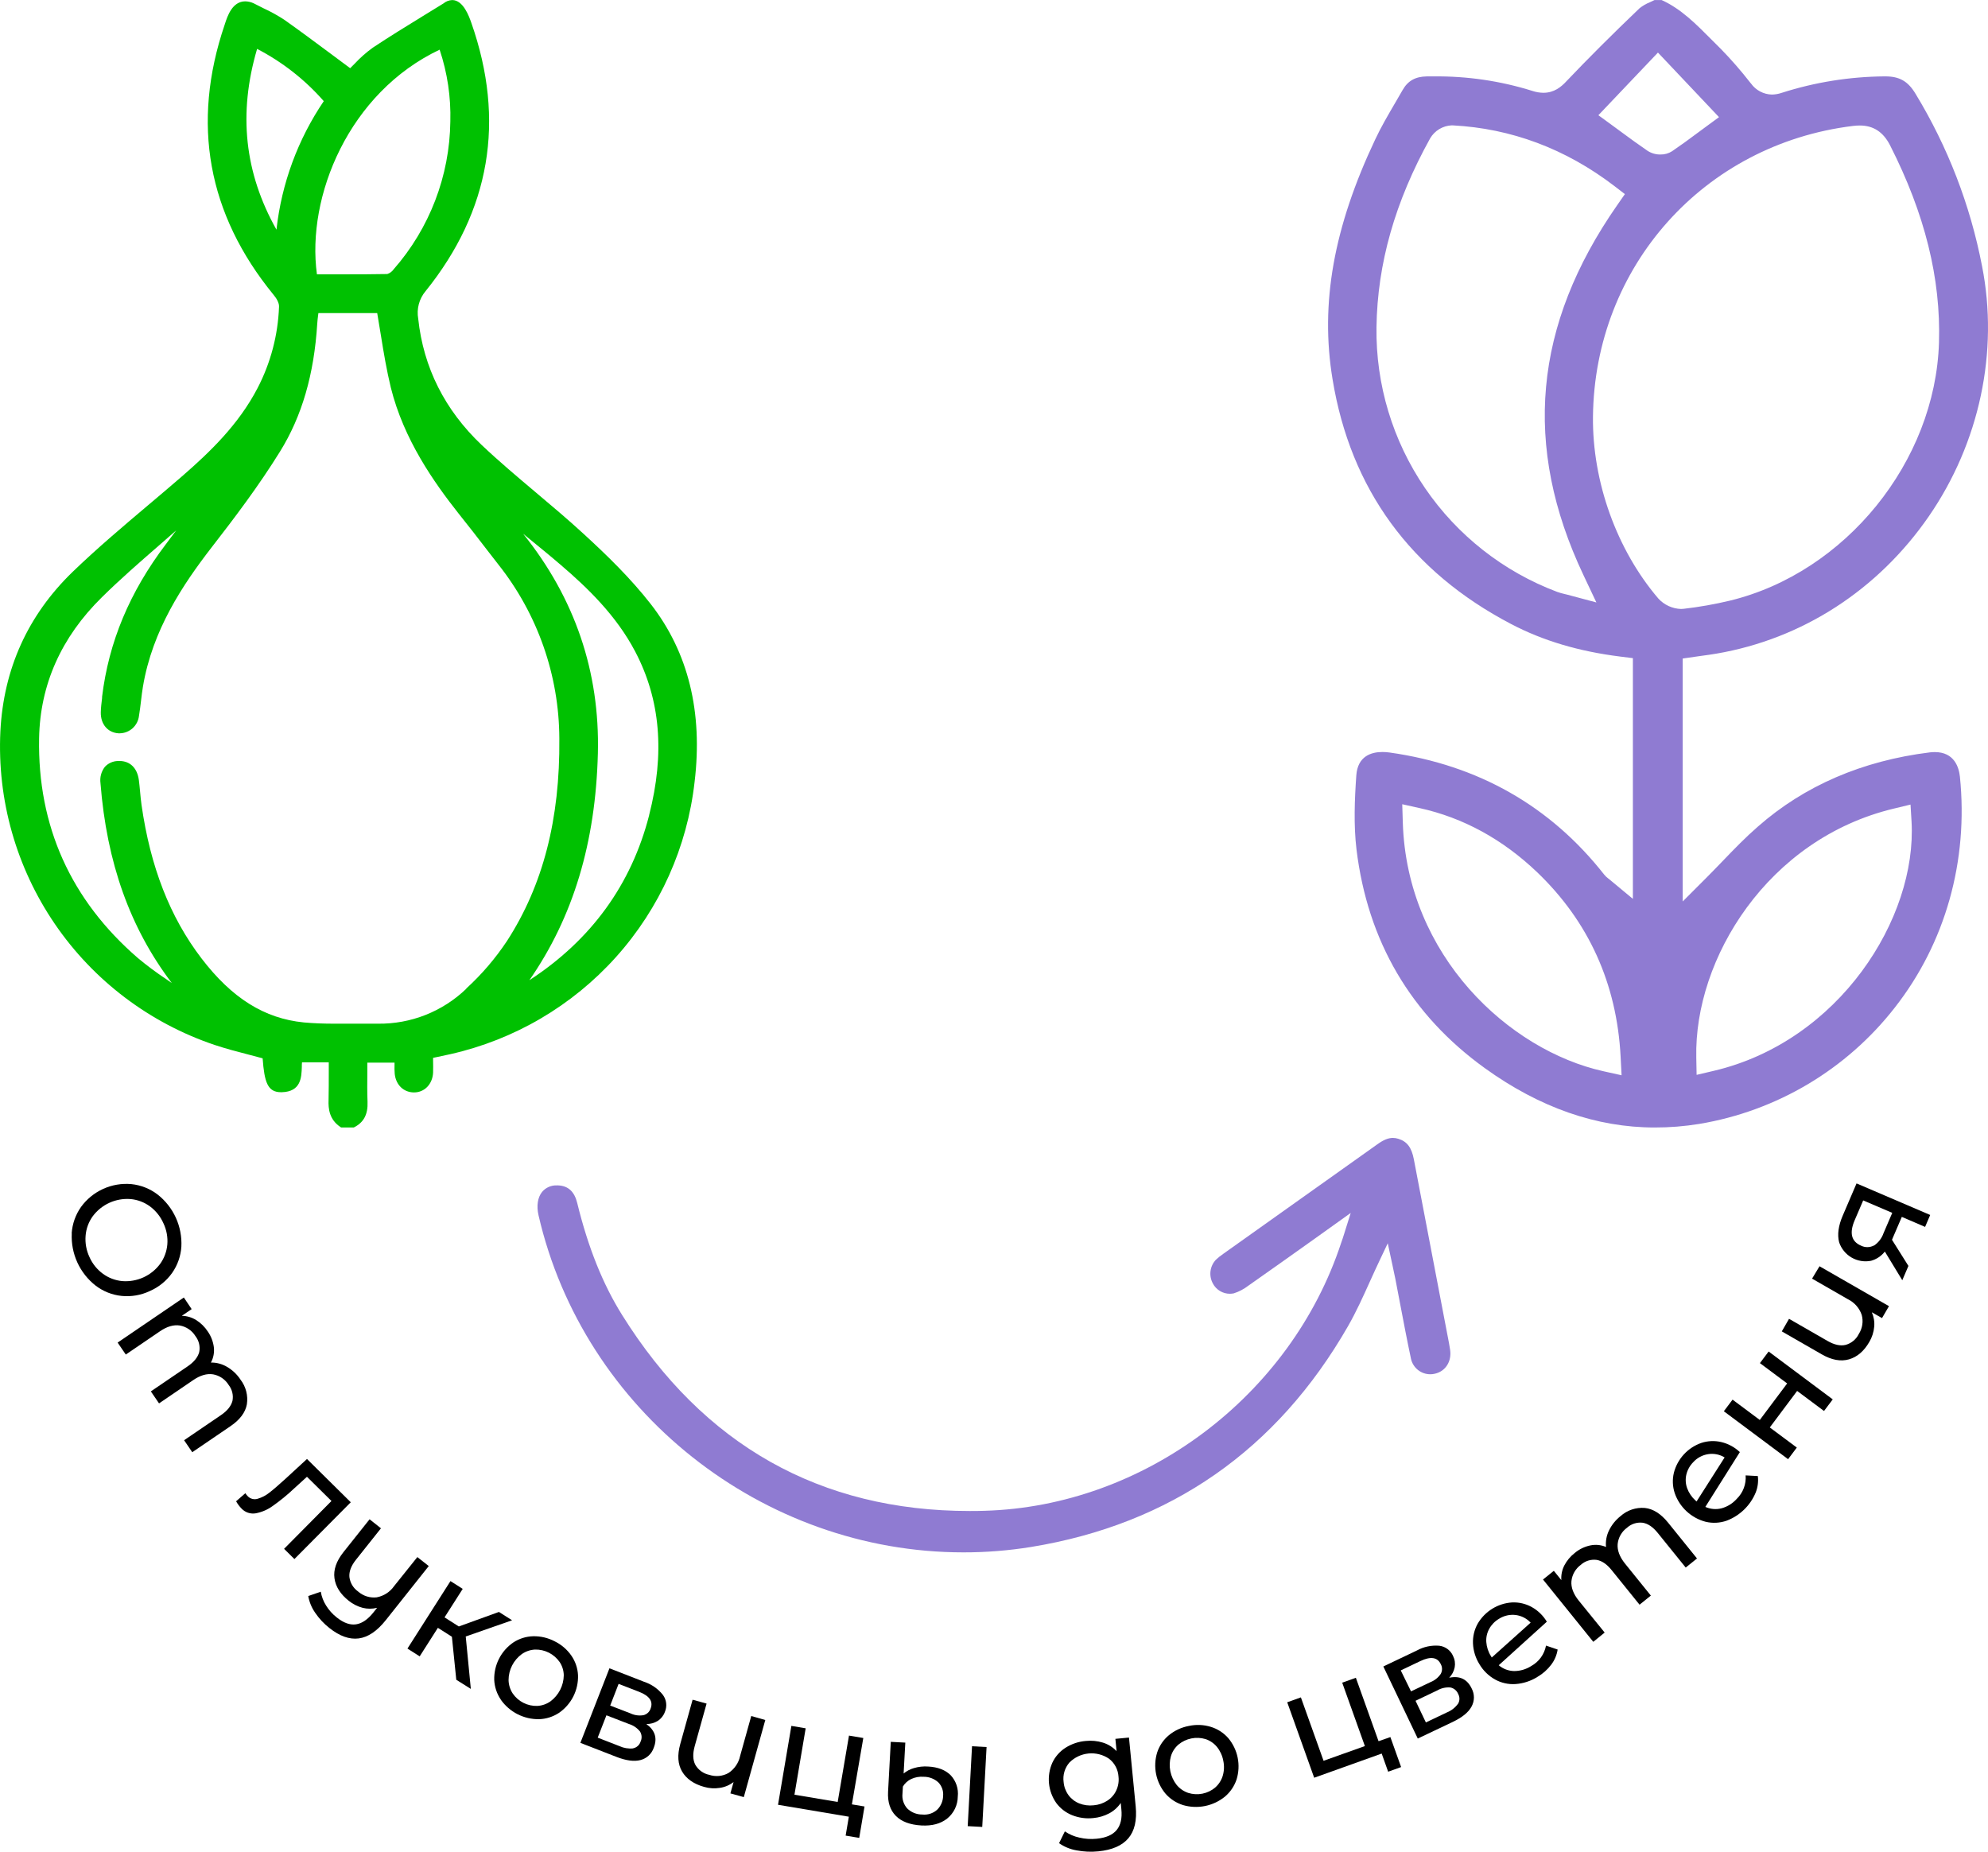 <?xml version="1.0" encoding="UTF-8"?> <svg xmlns="http://www.w3.org/2000/svg" width="175" height="163" viewBox="0 0 175 163" fill="none"> <g clip-path="url(#clip0_242_715)"> <path d="M84.806 136.654C67.088 136.654 51.358 124.172 47.404 106.973C47.217 106.153 47.33 105.407 47.714 104.929C47.873 104.737 48.074 104.585 48.302 104.484C48.53 104.384 48.778 104.337 49.027 104.349H49.127C50.015 104.384 50.567 104.893 50.813 105.902C51.77 109.815 53.063 113.04 54.767 115.764C61.913 127.209 72.204 133.012 85.356 133.012C85.784 133.012 86.219 133.012 86.654 132.994C100.71 132.598 113.637 122.892 118.067 109.386C118.149 109.174 118.218 108.946 118.323 108.619L118.446 108.223L118.902 106.774L115.687 109.074C113.678 110.505 111.779 111.854 109.867 113.194C109.488 113.485 109.061 113.708 108.606 113.853C108.492 113.876 108.376 113.888 108.26 113.889C107.952 113.889 107.649 113.804 107.386 113.644C107.122 113.484 106.907 113.255 106.765 112.981C106.585 112.652 106.512 112.275 106.558 111.903C106.604 111.53 106.766 111.182 107.021 110.906C107.223 110.712 107.441 110.536 107.674 110.38L121.238 100.737C121.781 100.344 122.203 100.17 122.613 100.17C122.776 100.171 122.938 100.197 123.094 100.247C123.862 100.482 124.259 101.013 124.458 102.051C125.434 107.181 126.414 112.308 127.399 117.431L127.458 117.735C127.529 118.108 127.598 118.461 127.65 118.818C127.803 119.841 127.25 120.717 126.309 120.927C126.178 120.96 126.044 120.976 125.909 120.975C125.514 120.976 125.13 120.843 124.82 120.597C124.511 120.35 124.295 120.006 124.207 119.621L124.192 119.542C123.857 117.965 123.552 116.357 123.255 114.801C123.117 114.07 122.976 113.337 122.836 112.606C122.756 112.204 122.669 111.803 122.58 111.394L122.162 109.444L121.515 110.807C121.2 111.466 120.898 112.133 120.606 112.777C119.977 114.172 119.38 115.491 118.656 116.756C112.404 127.643 103.019 134.18 90.759 136.179C88.791 136.497 86.8 136.656 84.806 136.654Z" fill="#8F7BD2"></path> <path d="M57.296 53.19C55.504 50.89 53.395 48.846 51.371 46.993C50.007 45.735 48.556 44.519 47.166 43.346C45.574 42.004 43.926 40.617 42.393 39.165C39.163 36.098 37.274 32.362 36.814 28.053C36.738 27.626 36.757 27.187 36.869 26.768C36.981 26.349 37.184 25.96 37.464 25.628C43.156 18.559 44.512 10.619 41.489 2.006C41.297 1.459 40.788 0.005 39.805 0.005C39.524 0.017 39.254 0.121 39.038 0.302C38.444 0.672 37.847 1.038 37.246 1.403C35.782 2.305 34.27 3.228 32.818 4.196C32.243 4.611 31.71 5.081 31.227 5.599C31.088 5.742 30.953 5.878 30.825 6.003L29.266 4.843C27.889 3.821 26.451 2.747 25.038 1.748C24.448 1.362 23.831 1.02 23.19 0.726C22.906 0.588 22.625 0.447 22.33 0.291C22.098 0.182 21.845 0.123 21.588 0.118C20.447 0.118 20.022 1.429 19.817 2.05L19.771 2.193C16.828 10.859 18.274 18.848 24.076 25.945C24.332 26.244 24.588 26.678 24.562 27.008C24.47 29.503 23.825 31.947 22.673 34.163C20.997 37.381 18.489 39.786 16.019 41.933C15.052 42.771 14.056 43.612 13.094 44.424C10.849 46.321 8.528 48.281 6.383 50.351C2.447 54.169 0.312 58.887 0.033 64.384C-0.257 70.406 1.427 76.359 4.83 81.339C8.233 86.32 13.169 90.057 18.89 91.984C19.886 92.317 20.915 92.585 21.91 92.843C22.315 92.948 22.719 93.053 23.119 93.163C23.275 95.266 23.554 96.147 24.739 96.147H24.8C26.499 96.104 26.54 94.842 26.569 93.922C26.566 93.786 26.572 93.65 26.586 93.515H28.941V94.369C28.941 95.217 28.941 96.017 28.923 96.83C28.892 97.597 28.985 98.555 29.97 99.212L30.036 99.253H31.137L31.193 99.225C32.028 98.793 32.396 98.085 32.353 96.999C32.319 96.137 32.327 95.258 32.335 94.407V93.541H34.73V93.707C34.72 93.985 34.725 94.263 34.748 94.54C34.853 95.509 35.534 96.163 36.445 96.165C37.356 96.168 38.07 95.452 38.124 94.43C38.142 94.078 38.124 93.722 38.124 93.377V93.122L38.541 93.035C38.933 92.953 39.288 92.879 39.644 92.797C45.277 91.529 50.374 88.54 54.227 84.246C58.08 79.951 60.497 74.565 61.143 68.836C61.885 62.677 60.582 57.415 57.296 53.19ZM38.702 4.378C39.383 6.414 39.701 8.553 39.642 10.698C39.583 15.491 37.812 20.106 34.648 23.711C34.513 23.906 34.317 24.05 34.09 24.122C32.834 24.145 31.585 24.148 30.638 24.148H27.899C26.96 17.294 30.715 8.152 38.7 4.373L38.702 4.378ZM24.339 20.223C21.524 15.214 20.956 10 22.632 4.304C24.859 5.458 26.849 7.018 28.501 8.904C26.218 12.275 24.79 16.15 24.339 20.195V20.223ZM41.039 87.047C38.952 89.051 36.159 90.153 33.264 90.114H29.435C28.539 90.114 27.643 90.086 26.745 90.004C23.277 89.661 20.416 87.87 17.736 84.364C14.964 80.737 13.239 76.319 12.459 70.86C12.405 70.481 12.369 70.093 12.334 69.715C12.298 69.337 12.27 69.014 12.223 68.664C12.083 67.617 11.456 66.99 10.521 66.99H10.373C10.159 66.996 9.947 67.043 9.752 67.131C9.556 67.219 9.38 67.345 9.234 67.502C9.077 67.703 8.961 67.933 8.895 68.179C8.828 68.425 8.811 68.683 8.845 68.935C9.393 75.93 11.445 81.688 15.121 86.533L14.609 86.178C13.754 85.611 12.932 84.997 12.144 84.341C6.229 79.229 3.302 72.713 3.442 64.982C3.529 60.279 5.38 56.106 8.963 52.582C10.575 50.99 12.321 49.472 14.007 48.005L15.505 46.696C15.204 47.1 14.903 47.503 14.601 47.905C11.404 52.124 9.572 56.52 8.986 61.34V61.45C8.935 61.859 8.883 62.281 8.873 62.702C8.85 63.74 9.477 64.491 10.429 64.552H10.552C10.971 64.543 11.371 64.382 11.681 64.1C11.99 63.818 12.186 63.434 12.234 63.019C12.308 62.58 12.362 62.132 12.413 61.7C12.464 61.268 12.513 60.862 12.582 60.448C13.414 55.462 16.098 51.46 18.614 48.204C20.662 45.567 22.796 42.743 24.652 39.745C26.579 36.637 27.651 32.952 27.927 28.482C27.943 28.227 27.974 27.989 28.007 27.716C28.007 27.665 28.022 27.613 28.027 27.562H33.205C33.318 28.212 33.422 28.863 33.525 29.494C33.781 31.092 34.037 32.602 34.403 34.117C35.539 38.687 38.191 42.446 40.374 45.212C41.227 46.278 42.063 47.348 42.882 48.421L43.862 49.684C47.325 54.048 49.218 59.449 49.237 65.017C49.303 72.107 47.798 77.934 44.63 82.833C43.611 84.368 42.408 85.773 41.047 87.016L41.039 87.047ZM57.142 71.769C55.579 77.872 52.024 82.759 46.6 86.288C50.457 80.727 52.433 74.177 52.63 66.308C52.809 59.135 50.598 52.643 46.053 46.99L46.368 47.246C47.363 48.058 48.395 48.897 49.385 49.748C51.688 51.721 54.248 54.169 55.919 57.363C58.138 61.596 58.537 66.308 57.142 71.752V71.769Z" fill="#00C101"></path> <path d="M145.662 99.253C140.544 99.253 135.517 97.497 130.711 94.031C124.195 89.337 120.394 82.856 119.409 74.77C119.153 72.623 119.245 70.374 119.393 68.266C119.511 66.556 120.711 66.198 121.697 66.198C121.908 66.198 122.119 66.214 122.329 66.244C130.127 67.346 136.479 70.962 141.214 76.991C141.322 77.123 141.447 77.242 141.585 77.343L141.693 77.428L143.74 79.127V57.936L142.647 57.8C138.985 57.343 135.84 56.408 133.029 54.938C124.179 50.305 118.887 43.052 117.302 33.384C116.197 26.706 117.402 19.998 121.059 12.272C121.571 11.178 122.185 10.136 122.828 9.032C123.043 8.664 123.256 8.296 123.468 7.928C123.931 7.112 124.589 6.742 125.597 6.726H126.178C129.134 6.69 132.077 7.121 134.898 8.004C135.208 8.108 135.533 8.164 135.86 8.168C136.804 8.168 137.429 7.657 137.908 7.133C139.784 5.16 141.882 3.064 144.326 0.726C144.608 0.503 144.92 0.323 145.253 0.189L145.644 0.005H146.269C147.976 0.772 149.304 2.119 150.707 3.532C150.963 3.787 151.234 4.063 151.5 4.324C152.401 5.249 153.25 6.222 154.044 7.24L154.147 7.365C154.356 7.654 154.629 7.89 154.945 8.056C155.26 8.222 155.61 8.314 155.966 8.324C156.267 8.32 156.565 8.268 156.849 8.17C159.765 7.237 162.806 6.75 165.868 6.724H165.963C167.212 6.724 167.957 7.151 168.622 8.257C171.459 12.921 173.44 18.053 174.473 23.412C175.965 30.941 174.258 38.973 169.794 45.447C165.331 51.92 158.664 56.247 151.086 57.54C150.686 57.609 150.277 57.665 149.844 57.724L149.192 57.816L148.124 57.969V79.355L150.254 77.223C150.735 76.74 151.211 76.247 151.672 75.769C152.695 74.703 153.673 73.696 154.743 72.766C158.838 69.163 163.939 66.965 169.884 66.231C170.028 66.214 170.174 66.205 170.319 66.206C172.047 66.206 172.443 67.566 172.528 68.376C173.283 75.787 171.248 83.017 166.795 88.698C162.547 94.146 156.404 97.801 149.583 98.938C148.287 99.149 146.976 99.254 145.662 99.253ZM123.486 72.393C123.839 84.149 132.855 92.46 141.145 94.3L142.745 94.655L142.66 93.019C142.325 86.587 139.845 81.126 135.32 76.789C132.282 73.885 128.807 71.984 124.988 71.141L123.437 70.796L123.486 72.393ZM166.723 71.177C155.6 73.834 149.133 84.402 149.32 93.086L149.35 94.619L150.85 94.267C161.894 91.678 168.765 80.824 168.269 72.309L168.179 70.826L166.723 71.177ZM163.713 11.048C163.512 11.048 163.311 11.061 163.112 11.086C149.995 12.696 140.37 23.456 140.226 36.676C140.165 42.41 142.315 48.398 145.98 52.687C146.234 52.967 146.543 53.192 146.887 53.35C147.23 53.508 147.603 53.596 147.981 53.607C148.062 53.607 148.142 53.602 148.222 53.591C149.589 53.433 150.945 53.193 152.283 52.873C162.449 50.402 170.363 40.639 170.685 30.161C170.856 24.519 169.449 18.837 166.383 12.799C165.784 11.62 164.911 11.048 163.713 11.048ZM127.78 11.035C127.396 11.054 127.023 11.168 126.694 11.366C126.366 11.565 126.091 11.842 125.897 12.172C122.795 17.762 121.249 23.205 121.169 28.812C121.103 33.856 122.594 38.798 125.441 42.966C128.288 47.134 132.351 50.325 137.078 52.104C137.281 52.175 137.488 52.235 137.698 52.283L137.931 52.339L140.526 53.032L139.379 50.606C134.022 39.27 134.995 28.628 142.356 18.063L143.036 17.087L142.092 16.361C137.818 13.098 133.032 11.303 127.867 11.035H127.78ZM140.702 10.143L141.849 10.979L142.688 11.595C143.489 12.185 144.247 12.74 145.033 13.276C145.371 13.494 145.767 13.607 146.169 13.601C146.532 13.608 146.888 13.507 147.193 13.31C147.94 12.799 148.652 12.287 149.402 11.723L150.185 11.145L151.321 10.312L145.946 4.628L140.702 10.143Z" fill="#8F7BD2"></path> <path d="M6.309 108.573C6.365 107.738 6.649 106.935 7.13 106.25C7.631 105.559 8.303 105.011 9.08 104.658C9.857 104.305 10.713 104.159 11.563 104.236C12.4 104.322 13.197 104.637 13.866 105.146C14.56 105.689 15.112 106.39 15.478 107.19C15.843 107.991 16.01 108.867 15.965 109.746C15.911 110.577 15.629 111.378 15.149 112.059C14.653 112.757 13.976 113.306 13.191 113.648C12.416 114.016 11.556 114.164 10.703 114.078C9.873 113.993 9.083 113.68 8.42 113.173C7.726 112.631 7.173 111.93 6.807 111.129C6.441 110.329 6.274 109.452 6.319 108.573H6.309ZM9.065 112.133C9.564 112.497 10.152 112.719 10.767 112.774C11.405 112.823 12.044 112.71 12.626 112.446C13.207 112.181 13.713 111.774 14.094 111.261C14.455 110.76 14.674 110.172 14.729 109.557C14.783 108.915 14.665 108.271 14.389 107.689C14.128 107.095 13.717 106.58 13.196 106.194C12.697 105.829 12.107 105.607 11.491 105.552C10.854 105.503 10.214 105.615 9.632 105.88C9.05 106.145 8.545 106.552 8.164 107.065C7.801 107.569 7.583 108.163 7.535 108.783C7.483 109.429 7.601 110.077 7.878 110.663C8.137 111.249 8.547 111.756 9.065 112.133Z" fill="black"></path> <path d="M21.731 123.623C21.601 124.341 21.115 124.985 20.28 125.552L16.925 127.837L16.206 126.782L19.438 124.581C20.004 124.198 20.339 123.779 20.462 123.324C20.511 123.08 20.507 122.828 20.449 122.585C20.392 122.342 20.283 122.115 20.129 121.918C19.98 121.675 19.781 121.466 19.545 121.304C19.309 121.143 19.041 121.034 18.76 120.983C18.21 120.896 17.626 121.065 17.002 121.494L14 123.539L13.28 122.483L16.513 120.283C17.078 119.899 17.414 119.478 17.537 119.025C17.586 118.781 17.581 118.528 17.524 118.285C17.467 118.042 17.357 117.814 17.204 117.617C17.055 117.374 16.855 117.165 16.619 117.005C16.383 116.844 16.116 116.735 15.835 116.684C15.284 116.598 14.697 116.768 14.076 117.196L11.074 119.24L10.355 118.187L16.183 114.218L16.871 115.241L16.004 115.831C16.448 115.838 16.882 115.965 17.26 116.199C17.677 116.46 18.031 116.809 18.299 117.221C18.58 117.628 18.759 118.096 18.824 118.586C18.88 119.055 18.791 119.529 18.568 119.945C19.067 119.938 19.558 120.069 19.986 120.324C20.463 120.603 20.87 120.989 21.173 121.451C21.409 121.756 21.579 122.107 21.675 122.48C21.771 122.853 21.79 123.242 21.731 123.623Z" fill="black"></path> <path d="M30.878 132.243L25.916 137.242L25.007 136.342L29.179 132.131L27.021 129.999L25.86 131.057C25.28 131.605 24.662 132.109 24.009 132.568C23.562 132.894 23.047 133.116 22.502 133.217C22.276 133.254 22.044 133.235 21.826 133.161C21.609 133.087 21.414 132.96 21.258 132.793C21.072 132.603 20.913 132.389 20.784 132.156L21.598 131.446C21.655 131.538 21.722 131.624 21.798 131.701C21.91 131.821 22.053 131.906 22.212 131.947C22.371 131.988 22.538 131.982 22.694 131.931C23.067 131.821 23.416 131.638 23.717 131.392C24.055 131.137 24.518 130.73 25.105 130.199L27.024 128.433L30.878 132.243Z" fill="black"></path> <path d="M37.743 137.858L33.955 142.627C33.189 143.589 32.396 144.123 31.577 144.229C30.758 144.335 29.897 144.029 28.995 143.312C28.514 142.934 28.095 142.485 27.751 141.98C27.439 141.537 27.228 141.031 27.134 140.498L28.237 140.117C28.311 140.549 28.469 140.963 28.703 141.333C28.953 141.736 29.272 142.092 29.645 142.384C30.249 142.864 30.814 143.066 31.339 142.989C31.865 142.913 32.377 142.562 32.875 141.937L33.197 141.533C32.778 141.641 32.337 141.641 31.918 141.533C31.475 141.415 31.061 141.206 30.704 140.919C29.967 140.337 29.547 139.676 29.443 138.936C29.339 138.197 29.601 137.43 30.231 136.636L32.534 133.741L33.535 134.536L31.326 137.313C30.907 137.843 30.717 138.347 30.758 138.824C30.79 139.079 30.874 139.324 31.006 139.544C31.139 139.764 31.316 139.954 31.526 140.102C31.747 140.296 32.006 140.442 32.287 140.53C32.568 140.618 32.864 140.646 33.156 140.613C33.779 140.498 34.33 140.142 34.692 139.624L36.739 137.068L37.743 137.858Z" fill="black"></path> <path d="M39.78 144.081L38.546 143.296L36.944 145.808L35.867 145.123L39.654 139.182L40.732 139.867L39.132 142.376L40.389 143.176L43.921 141.898L45.078 142.632L40.998 144.058L41.446 148.673L40.166 147.868L39.78 144.081Z" fill="black"></path> <path d="M44.092 149.624C43.74 149.11 43.537 148.508 43.506 147.886C43.488 147.239 43.632 146.597 43.926 146.019C44.221 145.442 44.655 144.948 45.19 144.582C45.71 144.242 46.315 144.053 46.936 144.037C47.595 144.024 48.246 144.178 48.83 144.485C49.419 144.773 49.925 145.208 50.299 145.747C50.649 146.254 50.851 146.849 50.882 147.464C50.904 148.115 50.761 148.76 50.467 149.341C50.172 149.922 49.736 150.419 49.198 150.787C48.679 151.127 48.076 151.318 47.455 151.339C46.798 151.349 46.148 151.198 45.562 150.901C44.976 150.603 44.472 150.168 44.092 149.632V149.624ZM47.299 150.171C47.713 150.148 48.112 150.01 48.451 149.772C48.811 149.505 49.104 149.158 49.309 148.759C49.513 148.36 49.622 147.92 49.628 147.472C49.621 147.06 49.497 146.659 49.27 146.314C49.028 145.965 48.704 145.681 48.325 145.488C47.946 145.295 47.525 145.2 47.099 145.21C46.685 145.231 46.285 145.366 45.943 145.601C45.579 145.865 45.283 146.211 45.079 146.611C44.875 147.01 44.768 147.453 44.768 147.901C44.778 148.317 44.903 148.721 45.129 149.069C45.368 149.421 45.693 149.706 46.072 149.898C46.452 150.091 46.874 150.185 47.299 150.171Z" fill="black"></path> <path d="M57.549 153.853C57.46 154.117 57.306 154.355 57.101 154.544C56.897 154.733 56.648 154.868 56.377 154.937C55.819 155.083 55.113 154.988 54.253 154.653L51.09 153.422L53.649 146.859L56.7 148.047C57.353 148.261 57.929 148.663 58.356 149.202C58.513 149.416 58.611 149.666 58.641 149.93C58.671 150.193 58.632 150.459 58.527 150.702C58.41 151.027 58.188 151.305 57.897 151.492C57.597 151.676 57.251 151.771 56.899 151.766C57.662 152.32 57.882 153.01 57.549 153.853ZM55.732 153.902C55.884 153.872 56.025 153.802 56.14 153.699C56.255 153.596 56.341 153.464 56.387 153.317C56.455 153.176 56.486 153.022 56.478 152.866C56.469 152.711 56.423 152.56 56.341 152.427C56.091 152.112 55.751 151.88 55.366 151.763L53.383 150.996L52.615 152.964L54.527 153.708C54.903 153.882 55.32 153.952 55.732 153.91V153.902ZM53.715 150.138L55.507 150.83C55.859 150.996 56.254 151.051 56.638 150.986C56.785 150.951 56.919 150.88 57.03 150.778C57.141 150.677 57.224 150.549 57.27 150.406C57.516 149.777 57.175 149.283 56.247 148.924L54.455 148.229L53.715 150.138Z" fill="black"></path> <path d="M67.367 151.41L65.476 158.198L64.296 157.871L64.575 156.872C64.226 157.142 63.814 157.318 63.377 157.383C62.911 157.459 62.433 157.43 61.98 157.298C61.074 157.045 60.429 156.596 60.047 155.954C59.665 155.312 59.61 154.503 59.881 153.529L60.969 149.624L62.2 149.966L61.15 153.728C60.969 154.388 60.986 154.927 61.209 155.354C61.338 155.578 61.514 155.773 61.724 155.925C61.934 156.077 62.173 156.183 62.427 156.235C62.706 156.329 63.002 156.363 63.295 156.336C63.589 156.308 63.873 156.219 64.129 156.074C64.656 155.727 65.024 155.186 65.153 154.569L66.131 151.06L67.367 151.41Z" fill="black"></path> <path d="M76.102 159.023L75.636 161.789L74.441 161.587L74.722 159.923L68.488 158.873L69.663 151.929L70.922 152.141L69.934 157.986L73.74 158.625L74.735 152.783L75.995 152.995L74.991 158.837L76.102 159.023Z" fill="black"></path> <path d="M78.853 159.844C78.352 159.333 78.126 158.627 78.175 157.725L78.413 153.332L79.693 153.401L79.544 156.12C79.804 155.905 80.105 155.744 80.43 155.65C80.844 155.524 81.278 155.475 81.709 155.507C82.563 155.553 83.222 155.808 83.688 156.274C83.921 156.523 84.098 156.82 84.206 157.144C84.314 157.469 84.35 157.812 84.312 158.152C84.309 158.523 84.224 158.888 84.063 159.222C83.902 159.556 83.669 159.85 83.381 160.084C82.805 160.542 82.052 160.743 81.123 160.695C80.106 160.637 79.35 160.353 78.853 159.844ZM82.495 159.31C82.823 158.989 83.012 158.552 83.02 158.093C83.04 157.88 83.014 157.666 82.945 157.464C82.876 157.261 82.764 157.076 82.618 156.92C82.266 156.588 81.798 156.404 81.313 156.409C80.936 156.378 80.558 156.445 80.215 156.603C79.909 156.746 79.653 156.978 79.48 157.268L79.444 157.891C79.419 158.123 79.441 158.358 79.511 158.58C79.581 158.803 79.696 159.009 79.849 159.184C80.024 159.359 80.233 159.497 80.462 159.591C80.691 159.685 80.937 159.733 81.185 159.731C81.421 159.757 81.659 159.732 81.885 159.66C82.111 159.587 82.319 159.468 82.495 159.31ZM85.566 153.721L86.846 153.79L86.465 160.823L85.185 160.754L85.566 153.721Z" fill="black"></path> <path d="M99.382 152.956L99.973 159.013C100.092 160.24 99.876 161.177 99.325 161.824C98.774 162.472 97.893 162.854 96.682 162.972C96.041 163.036 95.394 163.007 94.762 162.885C94.21 162.79 93.686 162.574 93.227 162.254L93.738 161.214C94.124 161.479 94.559 161.666 95.018 161.763C95.513 161.881 96.024 161.914 96.531 161.863C97.351 161.783 97.94 161.527 98.296 161.096C98.65 160.669 98.79 160.061 98.711 159.266L98.657 158.712C98.398 159.098 98.046 159.414 97.634 159.632C97.2 159.86 96.725 160 96.236 160.043C95.604 160.112 94.964 160.024 94.373 159.788C93.816 159.565 93.332 159.191 92.976 158.709C92.62 158.199 92.401 157.607 92.341 156.988C92.281 156.369 92.381 155.746 92.633 155.177C92.886 154.636 93.288 154.178 93.792 153.856C94.331 153.512 94.946 153.306 95.584 153.255C96.09 153.202 96.602 153.252 97.088 153.401C97.548 153.543 97.963 153.802 98.291 154.152L98.186 153.069L99.382 152.956ZM97.483 158.507C97.823 158.288 98.094 157.977 98.263 157.61C98.44 157.231 98.508 156.811 98.46 156.396C98.442 156.088 98.358 155.788 98.214 155.516C98.07 155.243 97.868 155.005 97.623 154.817C97.095 154.458 96.457 154.296 95.821 154.358C95.185 154.419 94.59 154.701 94.14 155.154C93.937 155.387 93.787 155.66 93.698 155.955C93.61 156.25 93.586 156.561 93.628 156.867C93.661 157.284 93.809 157.683 94.056 158.022C94.295 158.347 94.62 158.599 94.995 158.75C95.401 158.911 95.841 158.969 96.275 158.919C96.705 158.884 97.121 158.743 97.483 158.507Z" fill="black"></path> <path d="M104.137 158.898C103.543 158.713 103.011 158.367 102.601 157.899C102.184 157.403 101.898 156.81 101.77 156.176C101.641 155.541 101.673 154.884 101.864 154.265C102.058 153.676 102.412 153.153 102.888 152.755C103.396 152.336 104.002 152.054 104.649 151.934C105.291 151.794 105.958 151.821 106.586 152.013C107.181 152.194 107.713 152.538 108.122 153.005C108.538 153.502 108.823 154.095 108.951 154.73C109.079 155.366 109.045 156.023 108.854 156.642C108.658 157.23 108.304 157.754 107.83 158.155C107.32 158.569 106.717 158.853 106.073 158.983C105.429 159.112 104.762 159.083 104.132 158.898H104.137ZM106.983 157.342C107.292 157.069 107.518 156.715 107.636 156.32C107.763 155.888 107.779 155.43 107.682 154.991C107.601 154.547 107.41 154.131 107.126 153.779C106.864 153.461 106.517 153.223 106.126 153.092C105.719 152.969 105.288 152.949 104.871 153.033C104.455 153.117 104.065 153.302 103.738 153.572C103.424 153.843 103.194 154.198 103.075 154.595C102.952 155.028 102.935 155.485 103.024 155.926C103.113 156.368 103.306 156.782 103.587 157.135C103.853 157.454 104.202 157.693 104.595 157.827C105.001 157.955 105.433 157.978 105.851 157.894C106.268 157.81 106.658 157.622 106.983 157.347V157.342Z" fill="black"></path> <path d="M122.393 152.913L123.337 155.553L122.196 155.962L121.628 154.365L115.685 156.493L113.312 149.849L114.515 149.419L116.511 155.001L120.148 153.705L118.152 148.124L119.355 147.694L121.351 153.276L122.393 152.913Z" fill="black"></path> <path d="M129.549 148.635C129.68 148.881 129.748 149.156 129.746 149.435C129.744 149.714 129.672 149.988 129.536 150.232C129.262 150.743 128.707 151.185 127.875 151.584L124.804 153.043L121.773 146.698L124.727 145.29C125.328 144.959 126.014 144.815 126.698 144.873C126.961 144.905 127.212 145.004 127.425 145.163C127.637 145.321 127.805 145.532 127.911 145.775C128.066 146.083 128.116 146.433 128.054 146.772C127.985 147.118 127.817 147.437 127.57 147.689C128.495 147.497 129.155 147.812 129.549 148.635ZM124.21 148.89L125.94 148.068C126.301 147.922 126.611 147.672 126.828 147.349C126.901 147.218 126.939 147.07 126.939 146.92C126.939 146.77 126.901 146.622 126.828 146.491C126.536 145.882 125.939 145.792 125.037 146.22L123.306 147.045L124.21 148.89ZM128.338 150C128.421 149.869 128.467 149.718 128.471 149.563C128.475 149.408 128.437 149.255 128.361 149.12C128.304 148.976 128.212 148.848 128.093 148.748C127.975 148.648 127.833 148.579 127.68 148.548C127.278 148.512 126.875 148.601 126.526 148.804L124.607 149.718L125.518 151.625L127.368 150.743C127.755 150.588 128.091 150.328 128.338 149.992V150Z" fill="black"></path> <path d="M136.093 144.86L137.117 145.208C137.042 145.694 136.847 146.153 136.548 146.544C136.22 146.978 135.808 147.341 135.338 147.615C134.755 147.982 134.09 148.199 133.403 148.246C132.774 148.288 132.146 148.146 131.596 147.838C131.028 147.518 130.556 147.053 130.227 146.491C129.886 145.943 129.692 145.316 129.664 144.671C129.638 144.06 129.784 143.454 130.084 142.921C130.398 142.386 130.839 141.937 131.368 141.612C131.896 141.288 132.497 141.098 133.116 141.06C133.709 141.036 134.297 141.173 134.818 141.456C135.375 141.763 135.839 142.212 136.165 142.757L131.931 146.59C132.311 146.911 132.789 147.091 133.285 147.102C133.821 147.101 134.345 146.946 134.795 146.657C135.13 146.471 135.42 146.214 135.645 145.903C135.869 145.592 136.022 145.236 136.093 144.86ZM131.092 143.388C130.897 143.741 130.808 144.143 130.836 144.546C130.868 144.989 131.009 145.418 131.248 145.793L131.317 145.908L134.739 142.841C134.395 142.471 133.932 142.234 133.431 142.169C132.915 142.104 132.393 142.222 131.954 142.501C131.592 142.714 131.294 143.02 131.092 143.388Z" fill="black"></path> <path d="M144.79 132.744C145.516 132.819 146.199 133.249 146.837 134.035L149.384 137.191L148.391 137.991L145.934 134.95C145.507 134.418 145.062 134.116 144.598 134.045C144.35 134.015 144.098 134.04 143.861 134.116C143.623 134.192 143.405 134.319 143.221 134.487C142.99 134.655 142.797 134.871 142.656 135.119C142.514 135.367 142.427 135.642 142.399 135.926C142.357 136.478 142.571 137.048 143.042 137.635L145.322 140.459L144.326 141.259L141.872 138.218C141.445 137.687 141 137.385 140.536 137.313C140.287 137.283 140.035 137.306 139.797 137.382C139.558 137.458 139.339 137.585 139.154 137.753C138.924 137.922 138.731 138.138 138.589 138.385C138.447 138.633 138.359 138.908 138.33 139.192C138.285 139.744 138.5 140.314 138.975 140.902L141.255 143.713L140.254 144.528L135.829 139.044L136.781 138.277L137.442 139.095C137.411 138.654 137.499 138.212 137.698 137.817C137.923 137.383 138.24 137.002 138.627 136.703C139.022 136.372 139.493 136.145 139.999 136.041C140.461 135.945 140.941 135.993 141.375 136.179C141.326 135.684 141.415 135.185 141.631 134.737C141.871 134.239 142.221 133.802 142.655 133.46C142.944 133.202 143.282 133.006 143.649 132.883C144.016 132.759 144.404 132.712 144.79 132.744Z" fill="black"></path> <path d="M153.665 129.877L154.74 129.935C154.798 130.423 154.735 130.917 154.556 131.374C154.323 131.942 153.975 132.456 153.535 132.884C153.095 133.312 152.571 133.646 151.997 133.863C151.401 134.073 150.758 134.107 150.144 133.96C149.516 133.796 148.94 133.479 148.464 133.038C147.989 132.597 147.631 132.046 147.421 131.433C147.23 130.855 147.206 130.235 147.349 129.644C147.504 129.042 147.806 128.487 148.227 128.029C148.649 127.571 149.177 127.224 149.765 127.019C150.328 126.835 150.931 126.807 151.508 126.94C152.127 127.084 152.696 127.39 153.156 127.827L150.118 132.652C150.571 132.855 151.079 132.897 151.559 132.772C152.075 132.626 152.538 132.335 152.892 131.934C153.163 131.668 153.372 131.346 153.506 130.99C153.639 130.635 153.694 130.255 153.665 129.877ZM148.444 129.81C148.354 130.203 148.377 130.613 148.511 130.993C148.663 131.412 148.917 131.787 149.248 132.085L149.345 132.174L151.815 128.297C151.384 128.033 150.874 127.93 150.374 128.006C149.86 128.083 149.389 128.337 149.043 128.724C148.749 129.026 148.542 129.401 148.444 129.81Z" fill="black"></path> <path d="M151.746 124.231L152.514 123.209L154.912 124.998L157.32 121.783L154.922 119.994L155.69 118.972L161.333 123.186L160.565 124.208L158.198 122.442L155.792 125.657L158.17 127.428L157.402 128.451L151.746 124.231Z" fill="black"></path> <path d="M160.169 111.468L166.283 114.98L165.671 116.03L164.773 115.519C164.951 115.92 165.024 116.36 164.983 116.797C164.94 117.267 164.793 117.722 164.553 118.128C164.084 118.943 163.486 119.454 162.761 119.662C162.036 119.87 161.238 119.723 160.368 119.222L156.849 117.201L157.486 116.094L160.878 118.044C161.471 118.385 162.001 118.5 162.467 118.389C162.717 118.32 162.949 118.199 163.149 118.034C163.349 117.869 163.512 117.663 163.626 117.431C163.785 117.183 163.89 116.905 163.934 116.615C163.978 116.324 163.96 116.027 163.882 115.744C163.677 115.146 163.242 114.653 162.674 114.374L159.513 112.557L160.169 111.468Z" fill="black"></path> <path d="M163.429 104.175L169.912 106.953L169.462 108.003L167.414 107.121L166.605 109.002L166.549 109.138L167.995 111.438L167.455 112.698L165.919 110.173C165.614 110.566 165.189 110.851 164.709 110.985C164.121 111.103 163.51 111.001 162.992 110.701C162.473 110.4 162.083 109.92 161.894 109.352C161.723 108.681 161.829 107.902 162.211 107.014L163.429 104.175ZM164.965 109.649C165.356 109.385 165.65 109.001 165.804 108.555L166.572 106.766L164.013 105.672L163.263 107.418C162.782 108.542 162.969 109.288 163.823 109.654C163.999 109.742 164.193 109.787 164.389 109.784C164.586 109.782 164.779 109.733 164.952 109.641L164.965 109.649Z" fill="black"></path> </g> <defs> <clipPath id="clip0_242_715"> <rect width="175" height="163" fill="white"></rect> </clipPath> </defs> </svg> 